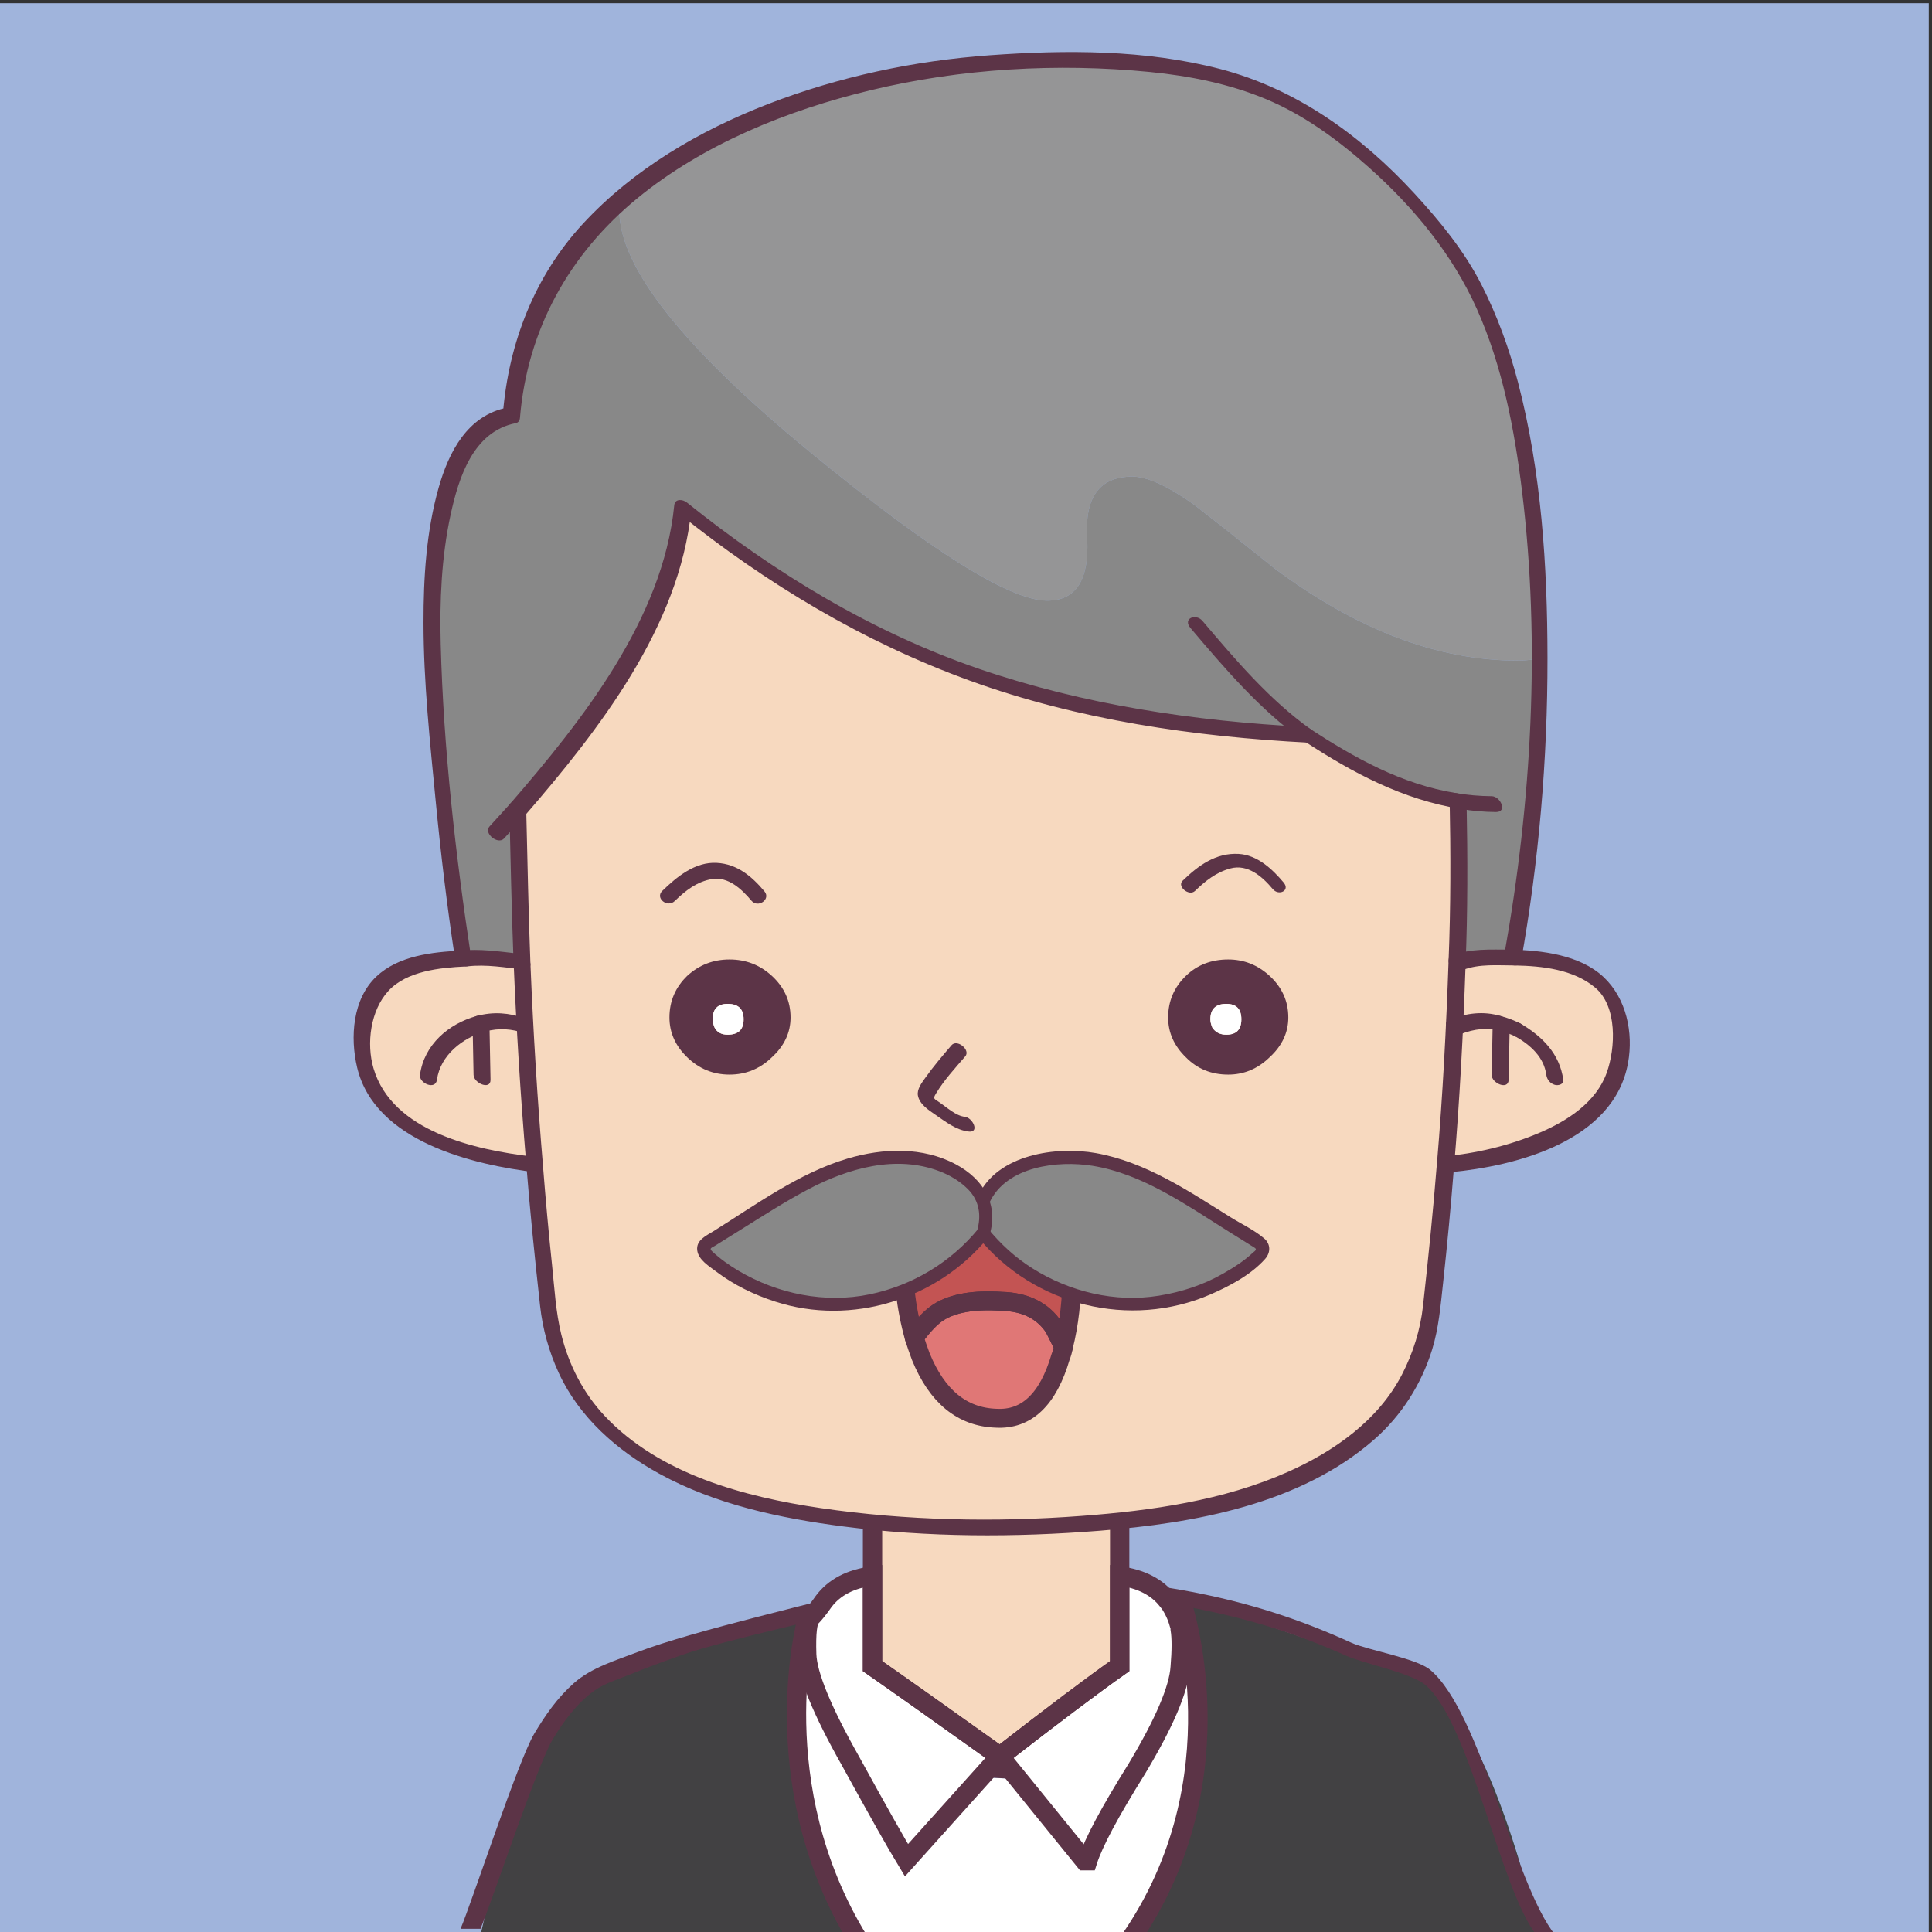 <?xml version="1.0" encoding="utf-8"?>
<!-- Generator: Adobe Illustrator 16.0.0, SVG Export Plug-In . SVG Version: 6.00 Build 0)  -->
<!DOCTYPE svg PUBLIC "-//W3C//DTD SVG 1.1//EN" "http://www.w3.org/Graphics/SVG/1.1/DTD/svg11.dtd">
<svg version="1.1" id="圖層_1" xmlns="http://www.w3.org/2000/svg" xmlns:xlink="http://www.w3.org/1999/xlink" x="0px" y="0px"
	 width="300px" height="300px" viewBox="0 0 300 300" enable-background="new 0 0 300 300" xml:space="preserve">
<rect x="0" y="0" width="300" height="300" fill="#333333" stroke="none"/>
<g>
	<rect x="-0.5" y="0.5" fill="#A0B4DC" width="300" height="300"/>
	<g>
		<g transform="matrix( 1, 0, 0, 1, -8.8,-4.4) ">
			<g>
				<path fill="#FFFFFF" d="M230.184,266.58c-2.194-1.906-9.677-3.477-12.321-4.66c-3.878-1.732-7.843-3.471-11.905-4.711
					c-7.298-2.229-14.766-3.787-22.342-4.594c0.049,0.344,0.109,0.633,0.168,0.975c6.002,4.277,8.618,13.342,3.48,19.399
					c-5.821,6.866-14.529,8.089-23.067,7.543c-4.118-0.264-8.893-0.208-12.85-1.455c-4.074-1.284-7.626-3.708-10.023-7.28
					c-2.188-3.261-3.221-8.196-1.761-11.967c0.731-1.887,1.897-3.496,3.323-4.927c0.735-0.737,1.5-1.446,2.242-2.178
					c0.133-0.13,0.219-0.359,0.28-0.632c-10.266,2.992-20.621,5.732-30.713,9.285c-2.731,0.961-5.451,1.961-8.134,3.053
					c-1.812,0.738-3.874,1.346-5.478,2.496c-2.716,1.953-4.728,5.699-6.441,8.524c-2.41,3.972-9.532,26.447-11.234,30.447h163.993
					C241.791,298.9,237.134,272.619,230.184,266.58z"/>
				<path fill="#424143" d="M135.623,254.9l-32.655,9.654C91.238,268.731,83.41,304.9,83.41,304.9H143.3
					C127.79,286.233,135.623,254.9,135.623,254.9z"/>
				<path fill="#424143" d="M193.702,252.685l34.504,11.869c11.729,4.177,19.559,40.346,19.559,40.346h-61.892
					C199.967,279.9,193.702,252.685,193.702,252.685z"/>
				<path fill="#5C3447" d="M148.237,250.476c-0.339-1.206-2.282-2.055-2.57-0.682c-0.107,0.51-0.09,1.571-0.257,2.299
					c0.333-0.098,0.666-0.192,0.998-0.291C147.273,251.55,147.849,251.077,148.237,250.476z"/>
				<path fill="#5C3447" d="M182.3,253.075c0,0.896,0,1.791,0,2.687c1,0.604,1.855,1.379,2.501,2.205
					c2.668,3.422,2.993,8.541,0.745,12.195c-2.474,4.021-7.02,6.29-11.471,7.262c-4.261,0.932-8.729,0.641-13.04,0.283
					c-4.59-0.381-9.207-0.468-13.27-2.865c-4.519-2.662-6.164-7.135-5.953-12.127c0.1-2.373,1.187-4.34,2.742-5.963
					c0.113-0.117-0.256-0.229-0.256-0.345c0-0.989,0-1.978,0-2.967c0-0.793,1.042-1.509,1.896-1.593
					c0.479-0.047,1.322,0.189,1.643,0.582c0.017-0.437,0.179-0.889,0.273-1.35c0.044-0.205,0.104-0.408,0.048-0.604
					c-0.388,0.601-0.926,1.074-1.79,1.326c-0.332,0.099-0.646,0.193-0.979,0.291c-0.063,0.271-0.139,0.502-0.271,0.632
					c-0.742,0.731-1.502,1.44-2.236,2.178c-1.427,1.431-2.59,3.038-3.321,4.926c-1.46,3.769-0.425,8.704,1.762,11.964
					c2.396,3.573,5.95,5.992,10.024,7.277c3.957,1.247,8.73,1.186,12.85,1.449c8.538,0.546,17.246-0.689,23.067-7.557
					c5.138-6.058,2.521-15.146-3.48-19.426c0.033,0.192,0.061,0.387,0.097,0.577c-0.307-0.379-0.61-0.759-0.916-1.138
					c0.281,0.172,0.551,0.367,0.819,0.561c-0.059-0.342-0.118-0.683-0.168-1.025c-0.324-0.033-0.937-0.068-1.262-0.101
					C182.494,252.605,182.3,252.827,182.3,253.075z"/>
				<path fill="#5C3447" d="M145.964,224.705c-0.23,0.151-0.39,0.383-0.364,0.729c0.005,0.063,0.018,0.126,0.024,0.188
					C145.626,225.272,145.736,224.929,145.964,224.705z"/>
				<path fill="#5C3447" d="M183.879,254.115c-0.036-0.191-0.063-0.385-0.097-0.576c-0.27-0.193-0.538-0.39-0.819-0.562
					C183.269,253.356,183.574,253.736,183.879,254.115z"/>
				<path fill="#5C3447" d="M145.3,250.574c-9.147,2.625-28.613,6.953-37.509,10.362c-3.357,1.286-7.139,2.394-9.878,4.819
					c-2.546,2.254-4.45,4.983-6.175,7.887c-2.506,4.227-9.713,26.258-11.424,30.258h3.094c1.702-4,8.824-25.477,11.234-29.447
					c1.715-2.826,3.727-5.572,6.441-7.523c1.604-1.151,3.666-1.758,5.478-2.496c2.683-1.092,5.401-2.094,8.134-3.055
					c6.676-2.35,23.8-5.99,30.604-7.938V250.574z"/>
				<path fill="#5C3447" d="M230.87,263.685c-2.144-1.793-9.715-3.053-12.237-4.205c-3.836-1.752-7.799-3.313-11.813-4.605
					c-7.624-2.457-15.532-3.992-23.491-4.844c0.075,0.842,0.165,1.662,0.288,2.501c7.576,0.806,15.044,2.252,22.341,4.481
					c4.063,1.24,8.028,2.77,11.906,4.503c2.646,1.184,10.127,2.659,12.321,4.565c6.95,6.039,11.607,31.817,17.219,38.817h2.906
					C243.866,296.9,238.805,270.324,230.87,263.685z"/>
				<path fill="#5C3447" d="M180.826,251.888c0.003-0.002,0.009-0.004,0.014-0.006c-0.097-0.688-0.179-1.379-0.244-2.069
					C179.816,250.078,180.11,251.243,180.826,251.888z"/>
				<path fill="#5C3447" d="M180.594,249.813c0.065,0.69,0.147,1.382,0.244,2.069c0.128-0.055,0.266-0.098,0.422-0.112
					c0.501-0.05,1.069,0.214,1.38,0.642c0.326,0.031,0.649,0.066,0.976,0.102c-0.123-0.84-0.213-1.68-0.288-2.521
					c-0.735-0.078-1.473-0.158-2.209-0.227C180.906,249.745,180.734,249.766,180.594,249.813z"/>
				<path fill="#5C3447" d="M181.2,254.127c-0.138-0.74-0.256-1.481-0.358-2.227c-0.005-0.004-0.846-0.007-0.85-0.012
					c-0.565,0.246-1.69,0.832-1.69,1.478c0,1.077,0,2.155,0,3.233c0,0.797,1.434,1.378,2.16,1.306
					c0.854-0.086,1.84-0.803,1.84-1.596c0-0.185,0-0.366,0-0.55c0-0.014,0.25-0.028,0.229-0.043
					C181.913,255.295,181.355,254.959,181.2,254.127z"/>
				<path fill="#5C3447" d="M180.84,251.9c0.104,0.744,0.222,1.486,0.358,2.227c0.155,0.832,0.713,1.168,1.331,1.592
					c0.021,0.014-0.229,0.029-0.229,0.043c0-0.896,0-1.789,0-2.687c0-0.248,0.192-0.47,0.054-0.663
					c-0.305-0.029-0.468-0.066-0.774-0.096C181.251,252.286,181.093,252.125,180.84,251.9z"/>
				<path fill="#5C3447" d="M180.84,251.9c-0.001-0.005-0.001-0.012-0.002-0.018c-0.005,0.002-0.011,0.004-0.014,0.006
					C180.83,251.893,180.835,251.896,180.84,251.9z"/>
				<path fill="#5C3447" d="M181.723,252.316c0.307,0.029,0.611,0.064,0.917,0.096c-0.311-0.428-0.879-0.691-1.38-0.642
					c-0.156,0.016-0.294,0.059-0.422,0.112c0.001,0.006,0.001,0.013,0.002,0.018C181.093,252.125,181.395,252.286,181.723,252.316z"
					/>
				<path fill="#5C3447" d="M145.961,259.559c0.854-0.085,1.339-0.802,1.339-1.593c0-1.605,0-3.209,0-4.813
					c0-0.272,0.449-0.519,0.283-0.724c-0.033,0.789-0.418,1.523-1.061,2.143c-0.633,0.609-1.224,1.212-2.224,1.835
					c0,0.615,0,1.229,0,1.847C144.3,259.048,145.236,259.63,145.961,259.559z"/>
				<path fill="#5C3447" d="M148.141,252.429c-0.318-0.393-1.467-0.629-1.944-0.582c-0.854,0.084-1.896,0.8-1.896,1.593
					c0,0.989,0,1.978,0,2.967c1-0.623,1.87-1.226,2.502-1.835C147.445,253.954,148.109,253.218,148.141,252.429z"/>
			</g>
		</g>
		<path fill="#5C3447" d="M125.243,251.359"/>
		<g>
			<path fill="#5C3447" d="M134.578,300.5c-14.424-23.553-7.97-48.048-7.893-48.324l-2.887-0.832
				c-0.078,0.284-6.626,24.93,7.263,49.156H134.578z"/>
		</g>
		<g>
			<path fill="#5C3447" d="M174.143,300.5h3.646c16.316-25.166,7.193-51.918,7.111-52.215l-2.887,0.832
				C182.094,249.406,191.135,276.061,174.143,300.5z"/>
		</g>
	</g>
	<g>
		<g id="Layer0_9_MEMBER_2_FILL_1_">
			<path fill="#FFFFFF" d="M132.024,273.377c4.286,7.799,7.194,12.959,8.731,15.488l14.497-16.145
				c-9.228-6.589-15.815-11.255-19.768-14.003v-14.002c-3.406,0.439-5.932,1.759-7.58,3.951c-0.768,1.101-1.425,1.926-1.975,2.474
				c-0.551,0.553-0.77,2.471-0.66,5.764C125.38,260.09,127.632,265.586,132.024,273.377z"/>
			<path fill="#FFFFFF" d="M168.898,288.934c0.896-2.807,3.414-7.535,7.603-14.238c4.284-7.135,6.533-12.403,6.756-15.811
				c0.219-2.635,0.219-4.611,0-5.93c0-0.328-0.055-0.605-0.167-0.824c-0.33-1.211-0.879-2.363-1.647-3.463
				c0-0.107-0.056-0.16-0.164-0.16c-1.646-2.088-4.117-3.352-7.414-3.791v14.002c-4.063,2.857-10.266,7.523-18.609,14.002
				l13.162,16.213H168.898L168.898,288.934z"/>
			<path fill="#F7D9BF" d="M135.486,218.195v26.521v14.002c3.951,2.748,10.54,7.414,19.768,14.003
				c8.345-6.479,14.548-11.146,18.609-14.003v-14.002v-27.838L135.486,218.195z"/>
		</g>
		<g id="Layer0_9_MEMBER_2_FILL_4_">
			<path fill="none" stroke="#5C3447" stroke-width="3" stroke-miterlimit="10" d="M132.024,273.377
				c4.286,7.799,7.194,12.959,8.731,15.488l14.497-16.145c-9.228-6.589-15.815-11.255-19.768-14.003v-14.002
				c-3.406,0.439-5.932,1.759-7.58,3.951c-0.768,1.101-1.425,1.926-1.975,2.474c-0.551,0.553-0.77,2.471-0.66,5.764
				C125.38,260.09,127.632,265.586,132.024,273.377z"/>
			<path fill="none" stroke="#5C3447" stroke-width="3" stroke-miterlimit="10" d="M168.898,288.934
				c0.896-2.807,3.414-7.535,7.603-14.238c4.284-7.135,6.533-12.403,6.756-15.811c0.219-2.635,0.219-4.611,0-5.93
				c0-0.328-0.055-0.605-0.167-0.824c-0.33-1.211-0.879-2.363-1.647-3.463c0-0.107-0.056-0.16-0.164-0.16
				c-1.646-2.088-4.117-3.352-7.414-3.791v14.002c-4.063,2.857-10.266,7.523-18.609,14.002l13.162,16.213H168.898L168.898,288.934z"
				/>
			<path fill="none" stroke="#5C3447" stroke-width="3" stroke-miterlimit="10" d="M135.486,218.195v26.521v14.002
				c3.951,2.748,10.54,7.414,19.768,14.003c8.345-6.479,14.548-11.146,18.609-14.003v-14.002v-27.838L135.486,218.195z"/>
		</g>
	</g>
	<g transform="matrix( 1.15, 0, 0, 1.15, -31.7,-29.5) ">
		<g>
			<g id="Layer0_6_MEMBER_6_FILL_2_">
				<path fill="#F7D9BF" d="M232.439,155.309c-0.379,0-0.804,0-1.28,0c-1.132-0.097-2.458-0.048-3.972,0.142
					c-0.853,0.094-1.609,0.282-2.274,0.567c-0.093,2.745-0.188,5.633-0.281,8.66c1.419-0.569,2.84-0.851,4.257-0.851
					c0.756,0.095,1.423,0.238,1.988,0.424c0.758,0.19,1.514,0.475,2.272,0.854c3.028,1.704,4.685,3.832,4.969,6.387
					c-0.284-2.555-1.941-4.683-4.969-6.387c-0.757-0.379-1.514-0.664-2.272-0.854l-0.143,7.241l0.143-7.241
					c-0.565-0.188-1.232-0.329-1.988-0.424c-1.418,0-2.84,0.284-4.257,0.851c-0.284,5.774-0.711,11.975-1.279,18.601
					c4.449-0.379,8.52-1.326,12.21-2.84c2.935-1.042,5.302-2.367,7.102-3.975c0.374-0.379,0.756-0.757,1.134-1.137
					c2.177-2.367,3.267-5.158,3.267-8.379c0-3.597-0.854-6.246-2.555-7.95c-1.992-1.99-5.207-3.17-9.656-3.548h-0.143
					C233.953,155.355,233.196,155.309,232.439,155.309 M79.53,158.999c-1.705,1.704-2.553,4.354-2.553,7.95
					c0,3.221,1.086,6.012,3.262,8.379c0.379,0.379,0.756,0.757,1.136,1.136c1.801,1.609,4.166,2.934,7.098,3.975
					c3.597,1.42,7.525,2.368,11.784,2.84c-0.566-6.626-0.997-12.873-1.278-18.742c-1.326-0.472-2.604-0.71-3.834-0.71
					c-0.757,0.095-1.465,0.238-2.128,0.424l0.143,7.241l-0.143-7.241c-0.758,0.19-1.518,0.475-2.272,0.854
					c-2.934,1.704-4.543,3.832-4.828,6.387c0.284-2.555,1.894-4.683,4.828-6.387c0.755-0.379,1.514-0.664,2.272-0.854
					c0.663-0.188,1.371-0.329,2.128-0.424c1.231,0,2.508,0.238,3.834,0.71c-0.093-1.042-0.239-3.927-0.427-8.66
					c-3.407-0.379-5.346-0.566-5.822-0.566c-0.756,0-1.468,0.046-2.128,0.142C85.396,155.639,81.704,156.822,79.53,158.999z"/>
				<path fill="#F7D9BF" d="M98.553,155.875c0.188,4.734,0.334,7.62,0.427,8.66c0.281,5.87,0.711,12.116,1.278,18.744
					c0.473,6.056,1.087,12.399,1.844,19.025c2.083,19.971,21.96,29.955,59.632,29.955c37.767,0,57.694-9.984,59.777-29.955
					c0.756-6.626,1.369-12.969,1.843-19.025c0.568-6.626,0.996-12.827,1.279-18.601c0.093-3.026,0.188-5.914,0.281-8.66
					c0.095-2.177,0.143-4.305,0.143-6.388c0.096-5.776,0.096-10.934,0-15.475c-4.354-0.664-8.661-2.131-12.921-4.402
					c-1.986-1.042-4.494-2.558-7.526-4.544c-13.344-0.663-25.554-2.509-36.627-5.537c-16.565-4.449-32.464-12.826-47.705-25.132
					c-1.041,11.264-8.47,24.848-22.291,40.75C98.268,146.742,98.459,153.604,98.553,155.875z"/>
				<path fill="#959596" d="M111.188,53.509c0,0.195,0,0.383,0,0.569c0,7.667,8.661,18.598,25.983,32.797
					c16.187,13.251,26.789,19.877,31.802,19.877c3.879,0,5.679-2.791,5.394-8.377c-0.376-5.584,1.658-8.376,6.109-8.376
					c1.986,0,4.778,1.277,8.374,3.832c2.083,1.61,5.728,4.495,10.934,8.661c11.076,8.234,21.962,12.352,32.655,12.352
					c1.265,0,2.451-0.142,3.55-0.427c0-4.618-0.139-9.304-0.428-14.056c-1.323-18.93-5.346-32.843-12.067-41.74
					c-6.909-8.897-14.291-15.333-22.148-19.311c-7.007-3.5-16.66-5.253-28.965-5.253c-20.065,0-37.292,4.211-51.681,12.636
					C117.129,48.784,113.956,51.055,111.188,53.509z"/>
				<path fill="#888888" d="M97.134,82.047c-4.448,0.756-7.478,4.686-9.087,11.785c-1.797,7.192-2.13,16.944-0.996,29.247
					c0.949,12.306,2.129,23.095,3.552,32.373c0.66-0.096,1.373-0.142,2.128-0.142c0.475,0,2.413,0.188,5.822,0.566
					c-0.093-2.271-0.284-9.133-0.569-20.585c-0.945,1.041-1.892,2.082-2.84,3.124c0.947-1.042,1.895-2.083,2.84-3.124
					c13.821-15.902,21.25-29.486,22.291-40.75c15.24,12.305,31.139,20.682,47.705,25.132c11.073,3.028,23.284,4.874,36.628,5.537
					c-3.783-2.651-8.754-7.62-14.905-14.908c6.151,7.289,11.122,12.257,14.905,14.908c3.032,1.986,5.541,3.503,7.526,4.544
					c4.26,2.271,8.567,3.738,12.921,4.402c1.61,0.282,3.216,0.424,4.826,0.424c-1.61,0-3.216-0.143-4.826-0.424
					c0.096,4.542,0.096,9.699,0,15.475c0,2.083-0.048,4.211-0.143,6.388c0.664-0.285,1.421-0.473,2.274-0.567
					c1.514-0.19,2.839-0.239,3.972-0.142c0.476,0,0.902,0,1.28,0c2.407-13.309,3.589-26.937,3.55-40.892
					c-1.099,0.285-2.285,0.427-3.55,0.427c-10.694,0-21.581-4.118-32.655-12.352c-5.205-4.166-8.851-7.051-10.934-8.661
					c-3.596-2.555-6.387-3.832-8.374-3.832c-4.452,0-6.486,2.792-6.11,8.376c0.285,5.586-1.514,8.377-5.394,8.377
					c-5.014,0-15.616-6.626-31.802-19.877c-17.322-14.198-25.983-25.129-25.983-32.797c0-0.186,0-0.374,0-0.569
					C102.674,61.174,97.992,70.688,97.134,82.047z"/>
			</g>
		</g>
		<g transform="matrix( 0.869, 0, 0, 0.869, 27.55,25.65) ">
			<g id="Layer0_6_MEMBER_6_1_STROKES_1_">
				<g>
					<path fill="#5C3447" d="M73.255,149.023c-2.447-16.127-4.332-32.628-4.758-48.94c-0.175-6.729,0.112-13.549,1.544-20.143
						c1.253-5.762,3.51-12.887,10.1-14.184c0.429-0.083,0.634-0.416,0.668-0.825c1.134-13.705,7.645-25.444,18.242-34.124
						c10.319-8.455,23.379-13.691,36.238-16.786c14.064-3.387,29.001-4.248,43.384-2.838c6.16,0.604,12.359,1.835,18.09,4.231
						c5.914,2.474,11.205,6.373,15.966,10.612c6.939,6.18,12.973,13.491,16.774,22.004c3.951,8.857,5.826,18.643,6.999,28.216
						c2.906,23.716,1.495,48.399-2.706,71.866c-0.165,0.92,0.669,1.883,1.612,1.904c4.268,0.087,9.069,0.602,12.46,3.436
						c3.489,2.918,3.175,9.402,1.804,13.231c-1.632,4.559-6.066,7.445-10.299,9.266c-4.907,2.11-10.094,3.295-15.4,3.789
						c-0.43,0.04-0.639,0.449-0.669,0.824c-0.591,7.459-1.352,14.9-2.175,22.338c-0.412,3.719-1.548,7.351-3.266,10.671
						c-3.677,7.115-10.517,11.914-17.661,15.103c-10.027,4.477-21.292,6.062-32.152,6.874c-13.44,1.01-27.2,0.737-40.544-1.223
						c-11.853-1.74-25.012-5.265-33.504-14.284c-3.351-3.561-5.587-7.921-6.761-12.648c-0.871-3.507-1.065-7.189-1.441-10.771
						c-0.535-5.09-0.998-10.191-1.4-15.292c-0.068-0.87-0.815-1.515-1.656-1.615c-8.864-1.05-21.768-3.865-24.683-13.691
						c-1.152-3.884-0.474-9.051,2.324-12.072c2.855-3.082,8.017-3.593,11.931-3.774c1.819-0.083,0.684-2.522-0.676-2.46
						c-4.471,0.206-9.72,0.787-13.145,4.022c-3.697,3.489-4.097,9.445-2.984,14.135c2.734,11.488,17.963,15.124,27.908,16.301
						c-0.553-0.538-1.104-1.076-1.657-1.614c0.588,7.459,1.35,14.9,2.173,22.338c0.4,3.619,1.377,7.12,2.899,10.427
						c3.17,6.89,9.056,12.052,15.606,15.65c8.724,4.793,18.777,6.927,28.56,8.199c13.167,1.714,26.674,1.724,39.897,0.672
						c14.73-1.172,31.134-4.11,42.618-14.15c4.262-3.725,7.358-8.601,9.029-13.996c1.03-3.333,1.314-6.824,1.693-10.277
						c0.659-6.021,1.224-12.054,1.702-18.092c-0.223,0.275-0.445,0.549-0.669,0.823c10.457-0.973,25.519-4.879,27.714-16.998
						c0.852-4.705-0.255-10.006-3.797-13.338c-3.681-3.462-9.652-4.166-14.458-4.263c0.535,0.634,1.074,1.269,1.61,1.903
						c2.793-15.593,4.144-31.384,4.128-47.223c-0.015-14.352-0.941-28.85-4.571-42.789c-1.368-5.257-3.233-10.404-5.705-15.245
						c-2.68-5.246-6.412-9.795-10.378-14.114c-8.261-8.987-18.336-16.283-30.25-19.381c-11.559-3.004-23.925-2.978-35.757-2.121
						c-11.77,0.853-23.39,3.31-34.403,7.565c-10.717,4.141-20.976,10.138-28.819,18.628C83.107,42.869,79.072,53.259,78.17,64.16
						c0.224-0.274,0.448-0.549,0.668-0.824c-6.166,1.213-9.087,6.875-10.665,12.448c-1.921,6.79-2.358,13.963-2.35,20.982
						c0.009,9.288,1.015,18.603,1.906,27.84c0.784,8.113,1.754,16.208,2.976,24.265C70.911,150.22,73.527,150.822,73.255,149.023z"
						/>
					<path fill="#5C3447" d="M72.631,150.157c2.937-0.346,5.91,0.187,8.828,0.508c0.505,0.057,1.001-0.313,0.979-0.845
						c-0.307-7.886-0.453-15.781-0.648-23.671c-0.026-1.02-1.606-2.244-2.459-1.308c-1.088,1.198-2.176,2.396-3.266,3.593
						c-0.942,1.035,1.324,2.896,2.279,1.845c1.089-1.197,2.177-2.395,3.266-3.592c-0.819-0.436-1.638-0.872-2.458-1.307
						c0.197,7.89,0.342,15.784,0.649,23.67c0.327-0.281,0.653-0.563,0.98-0.846c-3.162-0.347-6.277-0.84-9.453-0.465
						C69.711,147.929,71.339,150.309,72.631,150.157L72.631,150.157z"/>
					<path fill="#5C3447" d="M79.803,149.049c0.435,10.517,1.072,21.024,1.963,31.51c0.112,1.297,2.775,2.396,2.637,0.77
						c-0.892-10.487-1.529-20.993-1.963-31.509C82.384,148.511,79.736,147.404,79.803,149.049L79.803,149.049z"/>
					<path fill="#5C3447" d="M81.609,158.221c-2.568-0.855-4.878-1.053-7.503-0.363c-0.394,0.104-0.676,0.398-0.666,0.823
						c0.054,2.774,0.106,5.552,0.16,8.325c0.024,1.315,2.668,2.425,2.636,0.771c-0.054-2.775-0.106-5.551-0.16-8.327
						c-0.224,0.276-0.447,0.551-0.668,0.826c2.198-0.578,4.061-0.429,6.21,0.288C83.443,161.173,82.981,158.677,81.609,158.221
						L81.609,158.221z"/>
					<path fill="#5C3447" d="M74.107,157.858c-4.409,1.216-8.192,4.477-8.832,9.15c-0.179,1.306,2.409,2.432,2.636,0.769
						c0.52-3.804,3.984-6.531,7.497-7.5C77.019,159.832,75.38,157.507,74.107,157.858L74.107,157.858z"/>
					<path fill="#5C3447" d="M226.919,125.69c1.84,0.313,3.686,0.475,5.551,0.488c1.822,0.013,0.681-2.451-0.675-2.46
						c-1.866-0.013-3.712-0.175-5.551-0.487c-0.686-0.117-1.1,0.559-0.938,1.155C225.514,125.133,226.196,125.567,226.919,125.69
						L226.919,125.69z"/>
					<path fill="#5C3447" d="M202.736,115.207c7.521,4.91,15.216,9.019,24.183,10.483c-0.553-0.538-1.104-1.076-1.656-1.614
						c0.165,8.369,0.177,16.774-0.162,25.139c-0.043,1.091,1.314,1.845,2.241,1.491c2.563-0.974,5.385-0.691,8.065-0.691
						c1.82,0,0.683-2.46-0.675-2.46c-3.139,0-6.251-0.198-9.237,0.939c0.748,0.498,1.495,0.995,2.24,1.493
						c0.34-8.366,0.329-16.769,0.163-25.139c-0.018-0.894-0.856-1.485-1.655-1.615c-8.464-1.382-15.758-5.465-22.839-10.088
						C201.782,112.082,201.399,114.335,202.736,115.207L202.736,115.207z"/>
					<path fill="#5C3447" d="M235.554,161.08c2.289,1.329,4.358,3.174,4.73,5.929c0.099,0.737,0.591,1.344,1.321,1.558
						c0.525,0.149,1.412-0.062,1.314-0.789c-0.543-4.039-3.285-6.785-6.696-8.762C234.547,158.044,234.153,160.269,235.554,161.08
						L235.554,161.08z"/>
					<path fill="#5C3447" d="M233.279,160.239c0.791,0.204,1.541,0.48,2.274,0.841c0.526,0.262,1.382,0.345,1.611-0.359
						c0.218-0.674-0.366-1.42-0.941-1.703c-0.945-0.468-1.931-0.856-2.951-1.121c-0.598-0.153-1.317,0.057-1.314,0.785
						C231.96,159.394,232.615,160.067,233.279,160.239L233.279,160.239z"/>
					<path fill="#5C3447" d="M231.957,158.681c-0.057,2.776-0.11,5.552-0.164,8.327c-0.026,1.317,2.604,2.434,2.637,0.769
						c0.054-2.773,0.109-5.551,0.162-8.325C234.617,158.134,231.987,157.018,231.957,158.681L231.957,158.681z"/>
					<path fill="#5C3447" d="M227.018,160.664c2.071-0.787,4.119-1.08,6.262-0.425c1.841,0.563,1.379-1.918-0.008-2.343
						c-2.794-0.854-5.405-0.469-8.102,0.555C223.809,158.967,225.769,161.139,227.018,160.664L227.018,160.664z"/>
					<path fill="#5C3447" d="M225.101,149.215c-0.365,10.471-0.91,20.902-1.792,31.345c-0.113,1.314,2.493,2.438,2.635,0.77
						c0.884-10.441,1.43-20.874,1.793-31.345C227.782,148.666,225.159,147.55,225.101,149.215L225.101,149.215z"/>
					<path fill="#5C3447" d="M184.99,97.576c5.255,6.2,10.751,12.67,17.418,17.414c0.109-0.681,0.217-1.365,0.325-2.048
						c-17.101-0.881-34.216-3.416-50.461-8.969c-16.63-5.685-31.856-14.911-45.511-25.88c-0.666-0.535-1.871-0.651-1.98,0.432
						c-1.763,17.651-14.282,33.406-25.451,46.314c-0.921,1.063,1.353,2.919,2.279,1.846c11.464-13.25,24-29.302,25.808-47.391
						c-0.659,0.144-1.319,0.289-1.979,0.433c13.666,10.978,28.767,20.043,45.276,26.036c16.822,6.106,34.892,8.719,52.693,9.638
						c1.295,0.066,1.113-1.486,0.324-2.047c-6.466-4.602-11.763-10.852-16.862-16.865C185.817,95.248,183.74,96.101,184.99,97.576
						L184.99,97.576z"/>
				</g>
			</g>
		</g>
	</g>
	<g>
		<path fill="#C35453" d="M145.752,203.755c2.236-1.407,5.492-1.973,9.766-1.688c3.692,0.094,6.413,1.455,8.162,4.08
			c0.487,0.939,0.971,1.924,1.458,2.957c0.875-3.472,1.313-7.32,1.313-11.543c0-0.844-0.097-2.205-0.292-4.082
			c-0.098-0.938-0.195-1.642-0.29-2.111c-11.66,0.097-20.26,0.281-25.799,0.564c0,6.1,0.631,11.354,1.893,15.766
			C143.323,205.818,144.586,204.506,145.752,203.755z"/>
		<path fill="#E07776" d="M141.961,207.695c0.293,0.938,0.633,1.923,1.021,2.957c2.525,6.192,6.414,9.383,11.66,9.57
			c4.763,0.282,8.113-2.91,10.059-9.57c0.196-0.471,0.341-0.987,0.437-1.549c-0.487-1.033-0.971-2.019-1.458-2.957
			c-1.749-2.627-4.47-3.987-8.162-4.08c-4.272-0.284-7.528,0.279-9.766,1.688C144.586,204.506,143.323,205.818,141.961,207.695z"/>
		<path fill="none" stroke="#5C3447" stroke-width="2.935" stroke-linecap="round" stroke-linejoin="round" d="M145.752,203.755
			c2.236-1.407,5.492-1.973,9.766-1.688c3.692,0.094,6.413,1.455,8.162,4.08c0.487,0.939,0.971,1.924,1.458,2.957
			c0.875-3.472,1.313-7.32,1.313-11.543c0-0.844-0.097-2.205-0.292-4.082c-0.098-0.938-0.195-1.642-0.29-2.111
			c-11.66,0.097-20.26,0.281-25.799,0.564c0,6.1,0.631,11.354,1.893,15.766C143.323,205.818,144.586,204.506,145.752,203.755z"/>
		<path fill="none" stroke="#5C3447" stroke-width="2.935" stroke-linecap="round" stroke-linejoin="round" d="M141.961,207.695
			c0.293,0.938,0.633,1.923,1.021,2.957c2.525,6.192,6.414,9.383,11.66,9.57c4.763,0.282,8.113-2.91,10.059-9.57
			c0.196-0.471,0.341-0.987,0.437-1.549c-0.487-1.033-0.971-2.019-1.458-2.957c-1.749-2.627-4.47-3.987-8.162-4.08
			c-4.272-0.284-7.528,0.279-9.766,1.688C144.586,204.506,143.323,205.818,141.961,207.695z"/>
		<g>
			<g>
				<path fill="#888888" d="M152.912,191.478c-2.354-7.199,5.258-10.22,7.401-10.908c4.752-1.532,9.985-0.922,14.691,0.744
					c4.707,1.666,8.984,4.328,13.221,6.971c2.444,1.523,4.889,3.048,7.332,4.57c0.279,0.176,0.574,0.367,0.708,0.668
					c0.276,0.627-0.271,1.291-0.788,1.74c-6.003,5.215-14.168,7.86-22.088,7.155C165.47,201.717,157.901,197.672,152.912,191.478"/>
			</g>
		</g>
		<g>
			<g>
				<path fill="#888888" d="M152.912,191.478c2.354-7.199-5.258-10.22-7.401-10.908c-4.752-1.532-9.985-0.922-14.691,0.744
					c-4.707,1.666-8.984,4.328-13.222,6.971c-2.443,1.523-4.888,3.048-7.332,4.57c-0.278,0.176-0.573,0.367-0.708,0.668
					c-0.275,0.627,0.272,1.291,0.788,1.74c6.003,5.215,14.168,7.86,22.088,7.155C140.355,201.717,147.924,197.672,152.912,191.478"
					/>
			</g>
		</g>
		<g>
			<g id="Layer0_6_MEMBER_9_MEMBER_0_FILL_4_">
				<path fill="#5C3447" d="M119.843,151.518c-1.848-1.688-4.032-2.532-6.561-2.532c-2.525,0-4.712,0.843-6.56,2.532
					c-1.845,1.782-2.77,3.941-2.77,6.475c0,2.348,0.925,4.412,2.77,6.193c1.848,1.785,4.033,2.676,6.56,2.676
					c2.527,0,4.713-0.892,6.561-2.676c1.944-1.781,2.915-3.847,2.915-6.193C122.758,155.459,121.787,153.3,119.843,151.518
					 M112.993,155.88c1.649,0,2.477,0.802,2.477,2.396s-0.826,2.391-2.477,2.391c-0.972,0-1.654-0.373-2.041-1.124
					c-0.195-0.47-0.292-0.894-0.292-1.267C110.66,156.682,111.438,155.88,112.993,155.88 M184.156,151.518
					c-1.848,1.782-2.767,3.941-2.767,6.475c0,2.348,0.919,4.412,2.767,6.193c1.749,1.785,3.938,2.676,6.563,2.676
					c2.427,0,4.566-0.892,6.411-2.676c1.942-1.781,2.917-3.847,2.917-6.193c0-2.532-0.975-4.691-2.917-6.475
					c-1.845-1.688-3.984-2.532-6.411-2.532C188.093,148.985,185.906,149.828,184.156,151.518 M190.426,155.88
					c1.552,0,2.332,0.802,2.332,2.396s-0.78,2.391-2.332,2.391c-0.974,0-1.703-0.373-2.188-1.124
					c-0.191-0.47-0.292-0.894-0.292-1.267C187.946,156.682,188.774,155.88,190.426,155.88z"/>
				<path fill="#FFFFFF" d="M115.47,158.273c0-1.594-0.826-2.395-2.477-2.395c-1.557,0-2.333,0.801-2.333,2.395
					c0,0.373,0.097,0.797,0.292,1.268c0.387,0.751,1.069,1.124,2.041,1.124C114.644,160.665,115.47,159.868,115.47,158.273
					 M192.758,158.273c0-1.594-0.78-2.395-2.332-2.395c-1.652,0-2.48,0.801-2.48,2.395c0,0.373,0.101,0.797,0.292,1.268
					c0.485,0.751,1.216,1.124,2.188,1.124C191.978,160.665,192.758,159.868,192.758,158.273z"/>
			</g>
		</g>
	</g>
	<g>
		<g>
			<g>
				<g>
					<path fill="#5C3447" d="M153.653,186.725c2.632-5.654,10.643-6.563,15.999-5.699c7.859,1.267,14.667,6.174,21.272,10.293
						c0.862,0.537,1.725,1.076,2.588,1.613c0.431,0.27,0.862,0.537,1.294,0.807c0.489,0.306-0.012,0.547-0.287,0.805
						c-1.349,1.268-2.974,2.29-4.572,3.207c-3.075,1.766-6.485,2.875-9.978,3.443c-6.841,1.115-13.88-0.604-19.697-4.271
						c-2.621-1.651-4.92-3.771-6.876-6.165c-0.833-1.02-2.269,0.434-1.442,1.443c8.614,10.544,23.521,14.219,36.023,8.79
						c2.964-1.287,6.312-3.058,8.48-5.517c0.864-0.98,0.859-2.291-0.139-3.154c-1.507-1.307-3.534-2.246-5.229-3.303
						c-6.544-4.08-13.163-8.576-20.896-9.961c-6.174-1.104-15.296,0.172-18.304,6.639
						C151.339,186.879,153.098,187.916,153.653,186.725L153.653,186.725z"/>
				</g>
			</g>
		</g>
		<g>
			<g>
				<g>
					<path fill="#5C3447" d="M153.658,191.75c1.466-4.768-1.03-8.691-5.192-10.93c-5.178-2.786-11.359-2.555-16.861-0.918
						c-7.539,2.242-14.197,7.15-20.798,11.267c-1.135,0.708-2.745,1.386-2.541,2.985c0.191,1.49,1.864,2.475,2.955,3.303
						c2.737,2.077,5.88,3.598,9.14,4.652c11.847,3.839,25.196-0.315,33.035-9.909c0.825-1.011-0.609-2.464-1.442-1.443
						c-4.297,5.259-10.241,8.834-16.885,10.224c-6.951,1.453-14.324-0.06-20.39-3.652c-1.456-0.862-2.872-1.866-4.105-3.026
						c-0.516-0.483-0.03-0.563,0.4-0.831c0.431-0.27,0.863-0.539,1.294-0.808c1.006-0.628,2.014-1.255,3.02-1.883
						c3.379-2.107,6.732-4.271,10.258-6.128c6.161-3.246,13.588-5.377,20.369-2.771c1.617,0.621,3.153,1.545,4.38,2.771
						c1.804,1.807,2.128,4.177,1.396,6.556C151.302,192.469,153.273,193.004,153.658,191.75L153.658,191.75z"/>
				</g>
			</g>
		</g>
	</g>
	<g>
		<g>
			<path fill="#5C3447" d="M147.759,162.296c-1.42,1.652-2.833,3.313-4.096,5.091c-0.527,0.741-1.317,1.764-1.129,2.736
				c0.26,1.344,1.65,2.247,2.692,2.957c1.596,1.087,3.245,2.422,5.23,2.628c1.68,0.175,0.593-2.167-0.642-2.295
				c-1.399-0.146-2.794-1.465-3.922-2.233c-0.897-0.611-1.056-0.539-0.539-1.399c1.25-2.077,2.964-3.927,4.536-5.755
				C150.745,163.032,148.617,161.297,147.759,162.296L147.759,162.296z"/>
		</g>
	</g>
	<g>
		<g>
			<path fill="#5C3447" d="M104.779,139.909c1.648-1.604,3.449-3.021,5.778-3.409c2.53-0.422,4.646,1.598,6.119,3.356
				c1.031,1.221,3.066-0.221,2.025-1.45c-1.971-2.342-4.238-4.249-7.396-4.418c-3.363-0.193-6.213,2.16-8.47,4.354
				C101.687,139.462,103.633,141.021,104.779,139.909L104.779,139.909z"/>
		</g>
	</g>
	<g>
		<g>
			<path fill="#5C3447" d="M185.562,138.344c1.613-1.558,3.273-2.889,5.476-3.488c2.736-0.752,5.003,1.3,6.604,3.205
				c0.917,1.1,2.735,0.24,1.682-1.02c-1.753-2.085-4.084-4.279-6.981-4.445c-3.548-0.199-6.273,1.809-8.714,4.171
				C182.722,137.647,184.645,139.236,185.562,138.344L185.562,138.344z"/>
		</g>
	</g>
</g>
</svg>
